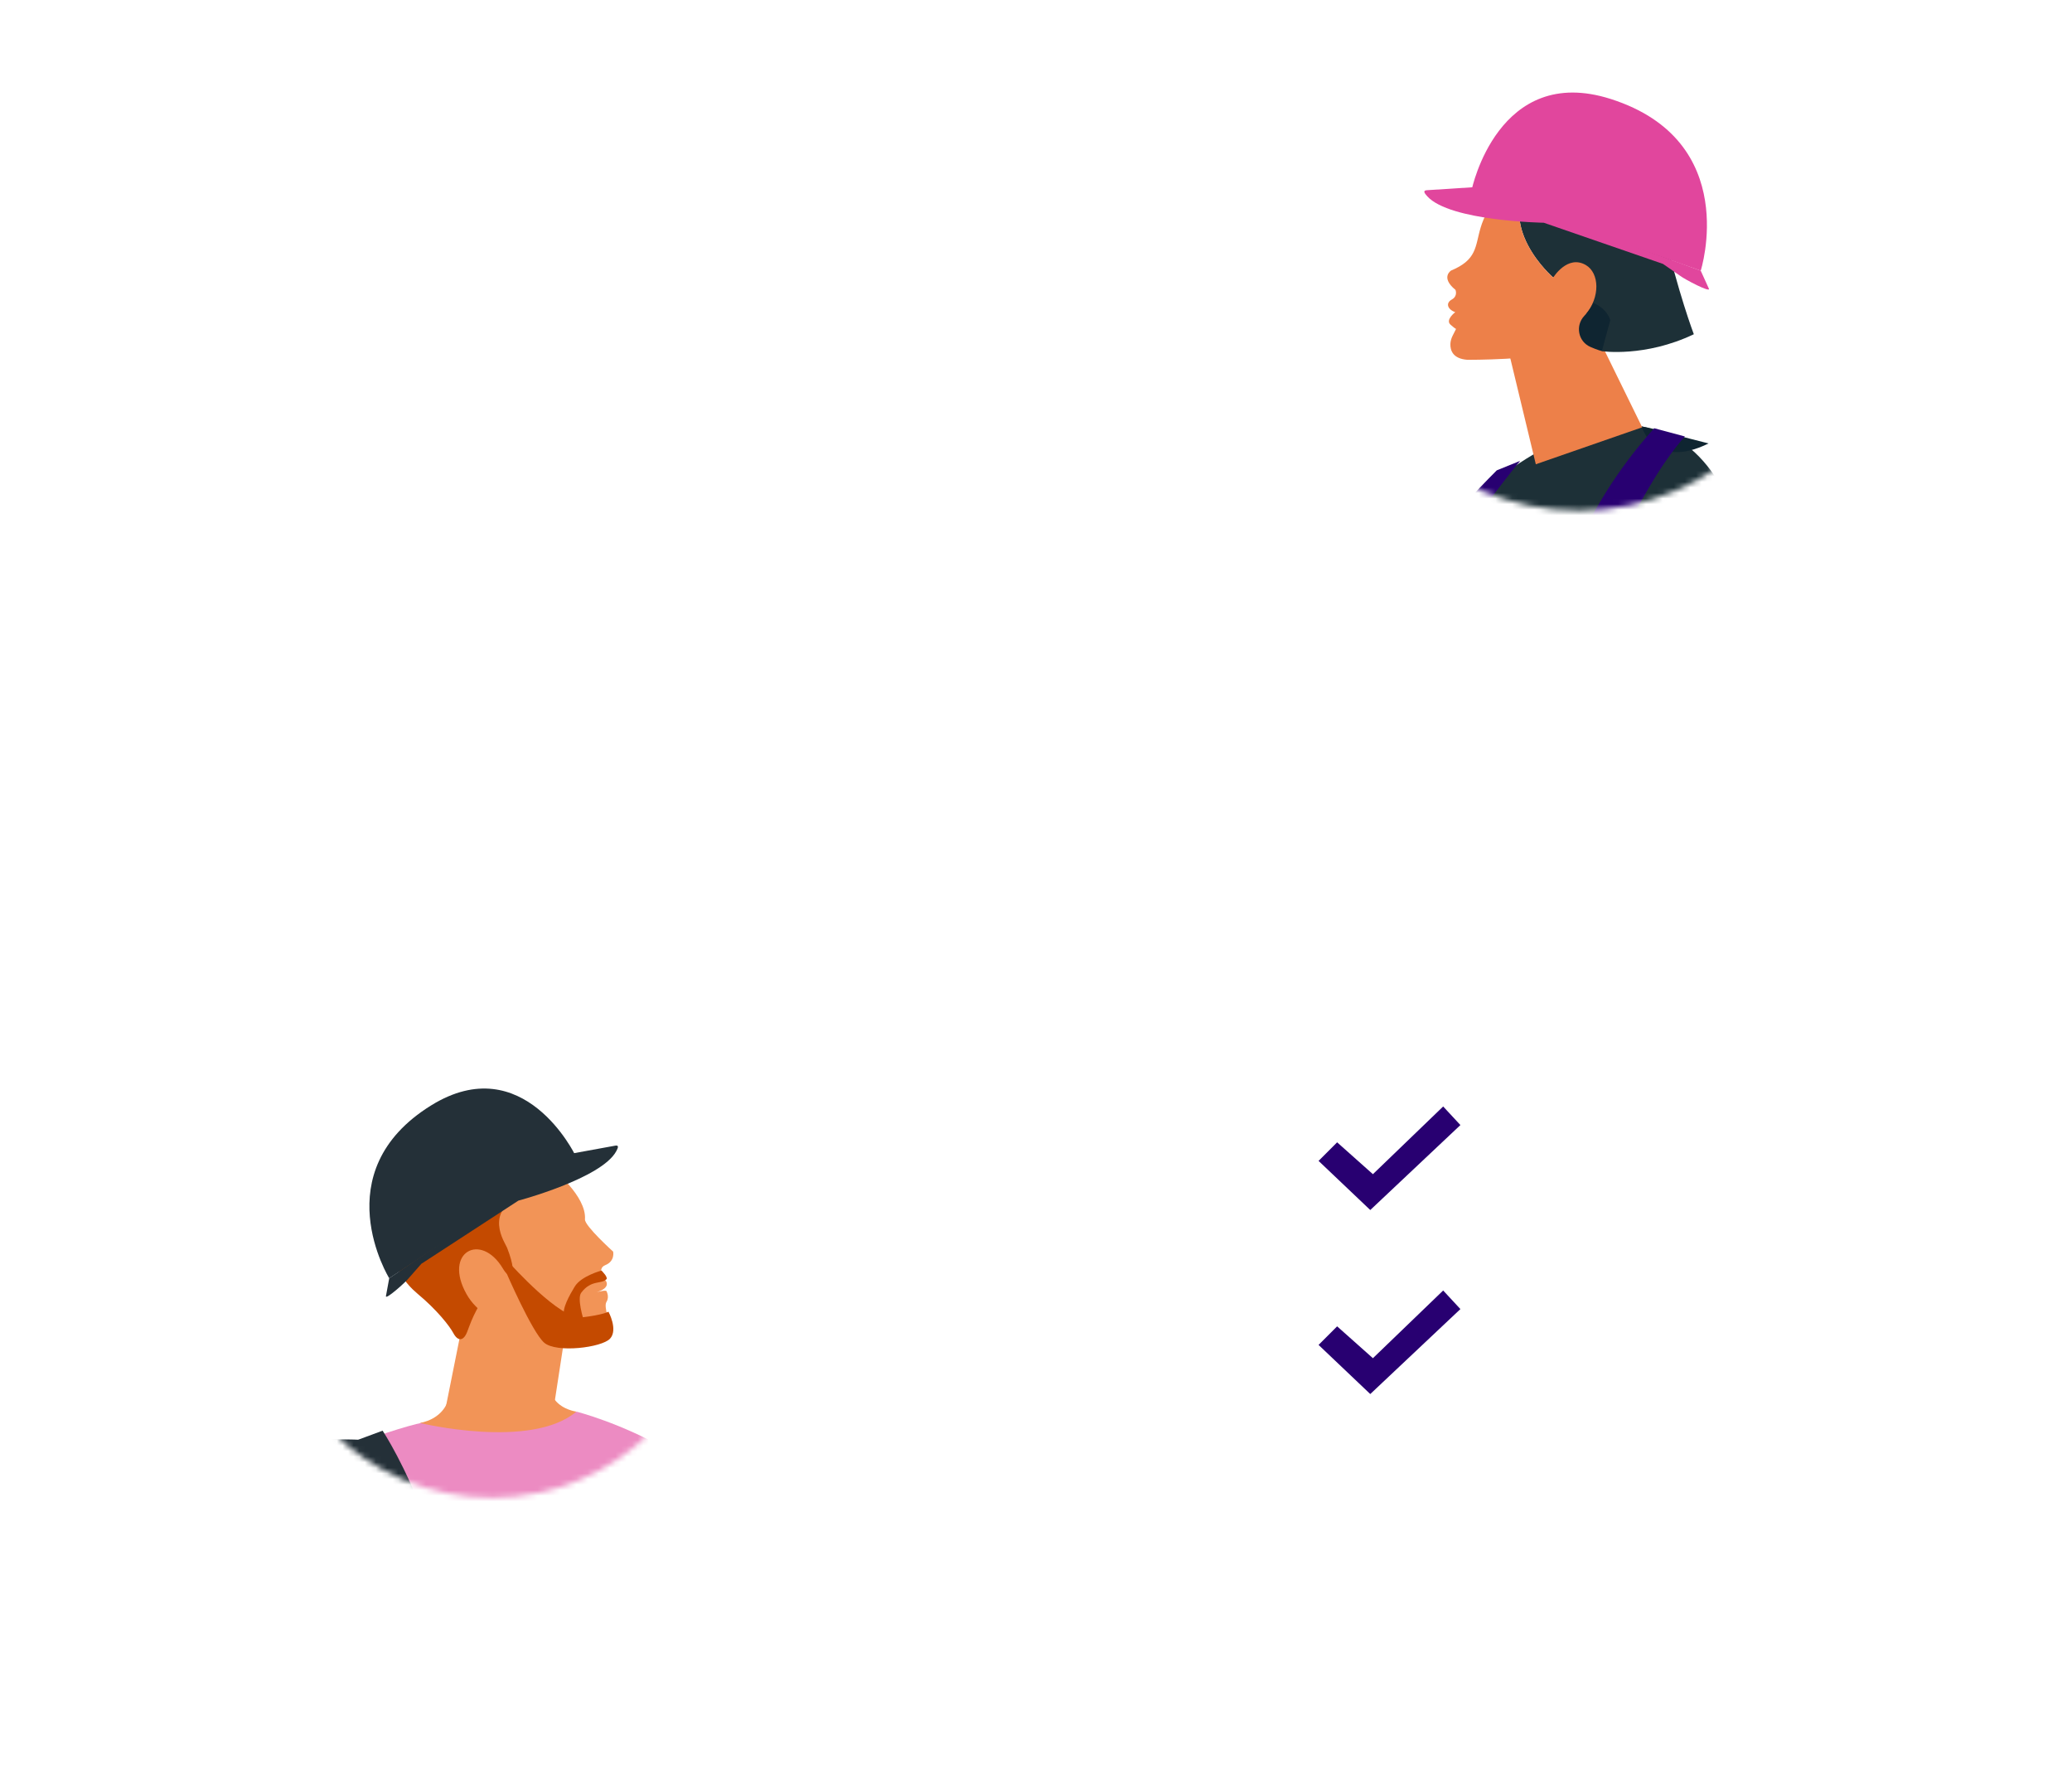 <svg width="372" height="320" viewBox="0 0 372 320" fill="none" xmlns="http://www.w3.org/2000/svg">
<g clip-path="url(#clip0_54910_13272)">
<path opacity="0.2" d="M275.062 35.721H91.35C87.236 35.721 83.901 39.06 83.901 43.179V305.888C83.901 310.007 87.236 313.346 91.35 313.346H275.062C279.175 313.346 282.51 310.007 282.51 305.888V43.179C282.51 39.06 279.175 35.721 275.062 35.721Z" fill="white"/>
<path opacity="0.2" d="M276.718 42.764H89.695V276.342H276.718V42.764Z" fill="white"/>
<path opacity="0.2" d="M276.716 75.998V276.343H89.693V263.272L276.716 75.998Z" fill="white"/>
<path opacity="0.2" d="M183.205 306.611C189.731 306.611 195.02 301.314 195.02 294.78C195.02 288.246 189.731 282.949 183.205 282.949C176.68 282.949 171.391 288.246 171.391 294.78C171.391 301.314 176.68 306.611 183.205 306.611Z" fill="white"/>
<path d="M178.554 107.684C178.554 104.399 178.555 101.215 178.553 98.031C178.553 97.513 178.27 97.134 177.828 96.946C177.13 96.649 176.417 96.324 175.678 96.189C171.701 95.46 167.702 95.389 163.71 96.053C161.12 96.484 158.688 97.356 156.53 98.916C150.975 102.932 150.055 111.039 154.511 115.84C155.507 116.913 156.558 117.963 157.71 118.861C159.858 120.535 162.137 122.042 164.292 123.707C166.421 125.353 168.503 127.067 170.534 128.834C171.81 129.945 172.802 131.322 173.525 132.869C175.415 136.915 174.531 141.524 171.335 144.294C167.512 147.605 161.453 147.68 157.418 144.463C155.237 142.724 154.038 140.393 153.396 137.735C153.196 136.908 153.061 136.066 152.893 135.221H151.022V136.19C151.023 138.98 151.022 141.77 151.024 144.559C151.026 146.799 151.356 147.293 153.529 147.832C158.066 148.958 162.65 149.66 167.347 149.15C170.435 148.814 173.316 147.893 175.952 146.216C183.852 141.189 183.925 130.666 178.173 125.463C176.833 124.252 175.518 123.004 174.103 121.887C171.291 119.666 168.41 117.535 165.573 115.348C164.022 114.152 162.517 112.918 161.221 111.415C159.934 109.923 159.259 108.267 159.18 106.33C159.028 102.628 160.953 99.71 164.346 98.65C164.984 98.452 165.656 98.314 166.322 98.265C170.136 97.982 173.614 99.419 175.419 103.399C175.745 104.118 175.975 104.887 176.194 105.65C176.385 106.315 176.497 107.004 176.644 107.684H178.554Z" fill="white"/>
<path d="M117.897 135.199C117.897 138.863 117.901 142.417 117.893 145.972C117.891 146.511 118.194 146.858 118.606 147.063C119.287 147.402 119.986 147.752 120.717 147.931C124.534 148.863 128.4 149.484 132.346 149.294C135.718 149.132 138.958 148.386 141.912 146.692C146.919 143.82 149.415 139.538 148.968 133.697C148.748 130.828 147.752 128.243 145.664 126.214C143.864 124.466 142.021 122.748 140.072 121.175C137.475 119.08 134.754 117.141 132.091 115.129C130.474 113.906 128.991 112.549 127.68 110.988C125.295 108.149 125.632 103.694 127.569 101.145C129.207 98.989 131.464 98.166 134.082 98.206C137.181 98.252 139.743 99.38 141.496 102.048C142.454 103.505 142.984 105.125 143.29 106.828C143.342 107.117 143.411 107.403 143.465 107.658H145.28C145.307 107.479 145.341 107.36 145.341 107.241C145.346 104.206 145.338 101.171 145.356 98.137C145.359 97.573 145.133 97.154 144.66 96.945C143.966 96.638 143.251 96.327 142.513 96.184C139.399 95.582 136.247 95.484 133.092 95.69C130.916 95.832 128.778 96.231 126.756 97.091C122.184 99.035 119.054 102.163 118.581 107.357C118.288 110.58 119.055 113.506 121.365 115.895C122.024 116.577 122.688 117.266 123.429 117.852C125.495 119.484 127.573 121.102 129.697 122.654C132.394 124.625 135.08 126.601 137.491 128.928C138.881 130.27 139.962 131.804 140.642 133.613C142.658 138.986 140.01 144.548 134.601 146.314C130.246 147.735 125.305 146.232 122.445 142.649C121.163 141.043 120.594 139.151 120.133 137.205C119.974 136.532 119.85 135.85 119.715 135.199H117.897Z" fill="white"/>
<path d="M254.109 110.7C253.96 111.634 253.865 112.579 253.656 113.499C252.319 119.357 248.735 123.158 243.036 124.955C239.817 125.968 236.479 126.05 233.069 126.128V124.649C233.913 124.543 234.788 124.464 235.651 124.318C236.675 124.144 237.711 123.987 238.703 123.693C242.292 122.631 244.635 120.24 245.788 116.711C246.88 113.37 246.947 109.953 246.133 106.551C245.15 102.447 242.403 100.157 238.358 99.297C236.608 98.924 234.836 98.877 233.059 98.874C232.024 98.873 230.989 98.874 229.903 98.874C229.881 99.243 229.852 99.509 229.852 99.776C229.85 113.142 229.842 126.507 229.866 139.872C229.869 141.244 230.062 142.617 230.185 143.988C230.28 145.047 230.906 145.651 231.915 145.853C232.933 146.057 233.959 146.22 234.984 146.39C235.31 146.444 235.643 146.463 236.021 146.503V148.274C235.417 148.471 217.653 148.54 216.314 148.338V146.528C217.069 146.428 217.846 146.344 218.617 146.219C219.31 146.106 220.005 145.981 220.683 145.8C221.48 145.588 222.037 145.09 222.172 144.234C222.296 143.449 222.453 142.662 222.486 141.871C222.551 140.31 222.557 138.746 222.558 137.182C222.564 126.944 222.572 116.705 222.551 106.466C222.548 104.784 222.414 103.102 222.323 101.42C222.307 101.118 222.209 100.82 222.146 100.521C222.007 99.863 221.633 99.397 220.969 99.252C219.806 98.999 218.637 98.78 217.467 98.564C217.111 98.499 216.744 98.487 216.327 98.445V96.565C216.486 96.545 216.631 96.51 216.775 96.511C223.665 96.517 230.556 96.475 237.444 96.56C240.574 96.598 243.662 97.09 246.589 98.307C251.097 100.182 253.471 103.612 253.95 108.427C253.977 108.697 254.055 108.961 254.109 109.228V110.7Z" fill="white"/>
<path d="M189.377 98.382C189.937 98.448 190.455 98.485 190.964 98.572C191.893 98.731 192.817 98.915 193.741 99.098C194.633 99.274 195.13 99.871 195.273 100.721C195.445 101.744 195.628 102.779 195.635 103.811C195.673 109.144 195.657 114.478 195.658 119.81C195.658 126.707 195.674 133.603 195.638 140.499C195.631 141.716 195.428 142.934 195.261 144.144C195.147 144.971 194.653 145.537 193.828 145.755C193.21 145.919 192.588 146.079 191.958 146.188C191.124 146.334 190.282 146.429 189.391 146.553V148.37H209.05V146.585C208.707 146.506 208.415 146.417 208.116 146.373C207.272 146.246 206.422 146.158 205.581 146.017C203.824 145.723 203.194 145.101 203.037 143.324C202.869 141.405 202.716 139.478 202.703 137.553C202.658 130.564 202.652 123.576 202.675 116.588C202.691 111.868 202.778 107.15 202.846 102.431C202.853 102.007 202.965 101.585 203.002 101.161C203.089 100.19 203.637 99.579 204.524 99.297C205.244 99.067 205.989 98.904 206.733 98.759C207.501 98.608 208.28 98.514 209.036 98.398V96.582H189.377V98.382ZM185.229 176.575V88.923C185.901 88.736 211.981 88.678 213.178 88.863V176.549C212.921 176.403 212.719 176.297 212.527 176.178C208.411 173.638 204.288 171.111 200.191 168.542C199.468 168.088 198.922 168.13 198.214 168.575C194.04 171.194 189.838 173.768 185.645 176.356C185.546 176.417 185.438 176.465 185.229 176.575Z" fill="white"/>
<path opacity="0.6" d="M343.392 120.847L331.953 122.964L329.397 135.039L326.841 122.964L315.402 120.841L326.791 118.053L329.397 106.648L332.002 118.053L343.392 120.847Z" fill="white"/>
<path opacity="0.6" d="M371.263 104.294L366.481 105.18L365.413 110.228L364.343 105.18L359.562 104.292L364.323 103.127L365.413 98.359L366.502 103.127L371.263 104.294Z" fill="white"/>
<path opacity="0.6" d="M28.727 305.808L17.288 307.925L14.732 320L12.176 307.925L0.737 305.802L12.126 303.014L14.732 291.609L17.337 303.014L28.727 305.808Z" fill="white"/>
<path opacity="0.6" d="M56.598 289.255L51.816 290.141L50.748 295.189L49.678 290.141L44.898 289.253L49.658 288.088L50.748 283.32L51.837 288.088L56.598 289.255Z" fill="white"/>
<g opacity="0.5">
<mask id="mask0_54910_13272" style="mask-type:luminance" maskUnits="userSpaceOnUse" x="129" y="191" width="106" height="24">
<path d="M234.996 191.82H129.552V214.562H234.996V191.82Z" fill="white"/>
</mask>
<g mask="url(#mask0_54910_13272)">
<path d="M141.872 204.747H211.233C211.68 204.747 212.046 204.212 212.046 203.557V203.146C212.046 202.491 211.68 201.955 211.233 201.955H141.872C141.425 201.955 141.06 202.491 141.06 203.146V203.557C141.06 204.212 141.425 204.747 141.872 204.747Z" fill="white"/>
<path d="M141.975 213.886H222.574C223.097 213.886 223.526 213.258 223.526 212.49C223.526 211.722 223.097 211.094 222.574 211.094H141.975C141.451 211.094 141.022 211.722 141.022 212.49C141.022 213.258 141.451 213.886 141.975 213.886Z" fill="white"/>
</g>
</g>
<path d="M262.196 201.961L246.013 217.213L236.731 208.395L240.063 205.059L246.488 210.779L259.102 198.625L262.196 201.961Z" fill="#280071"/>
<g opacity="0.5">
<mask id="mask1_54910_13272" style="mask-type:luminance" maskUnits="userSpaceOnUse" x="129" y="224" width="106" height="24">
<path d="M234.996 224.852H129.552V247.592H234.996V224.852Z" fill="white"/>
</mask>
<g mask="url(#mask1_54910_13272)">
<path d="M141.872 237.779H211.233C211.68 237.779 212.046 237.243 212.046 236.588V236.177C212.046 235.522 211.68 234.986 211.233 234.986H141.872C141.425 234.986 141.06 235.522 141.06 236.177V236.588C141.06 237.243 141.425 237.779 141.872 237.779Z" fill="white"/>
<path d="M141.975 246.917H222.574C223.097 246.917 223.526 246.289 223.526 245.522C223.526 244.753 223.097 244.125 222.574 244.125H141.975C141.451 244.125 141.022 244.753 141.022 245.522C141.022 246.289 141.451 246.917 141.975 246.917Z" fill="white"/>
</g>
</g>
<path d="M262.196 234.994L246.013 250.247L236.731 241.428L240.063 238.092L246.488 243.812L259.102 231.658L262.196 234.994Z" fill="#280071"/>
<g filter="url(#filter0_d_54910_13272)">
<mask id="mask2_54910_13272" style="mask-type:luminance" maskUnits="userSpaceOnUse" x="237" y="0" width="89" height="89">
<path d="M281.408 88.651C305.856 88.651 325.674 68.806 325.674 44.326C325.674 19.845 305.856 0 281.408 0C256.961 0 237.143 19.845 237.143 44.326C237.143 68.806 256.961 88.651 281.408 88.651Z" fill="white"/>
</mask>
<g mask="url(#mask2_54910_13272)">
<g filter="url(#filter1_d_54910_13272)">
<path d="M281.408 88.651C305.856 88.651 325.674 68.806 325.674 44.326C325.674 19.845 305.856 0 281.408 0C256.961 0 237.143 19.845 237.143 44.326C237.143 68.806 256.961 88.651 281.408 88.651Z" fill="white"/>
</g>
<path d="M293.793 80.363C293.793 80.363 308.054 82.65 288.45 116.026C269.843 147.704 267.399 146.523 267.399 146.523L259.439 131.528C259.439 131.528 264.142 117.36 272.331 101.898C280.521 86.436 284.697 77.446 293.793 80.363Z" fill="#ED8049"/>
<path d="M302.597 153.623C309.425 151.869 316.166 96.448 305.209 81.535C290.54 61.573 264.825 84.088 263.342 86.21C259.921 91.104 251.18 105.817 250.867 107.819C250.403 110.798 250.73 118.154 253.592 121.231L257.195 154.023C257.195 154.023 302.504 153.811 302.597 153.623Z" fill="#1D3037"/>
<path d="M270.925 79.728L266.724 81.433C258.437 89.732 251.058 98.485 247.426 107.351L252.875 108.147C256.007 100.239 262.198 90.418 270.925 79.728Z" fill="#280071"/>
<path d="M304.754 76.603L292.721 73.533C292.721 73.533 294.934 81.434 304.754 76.603Z" fill="#0F2531"/>
<path d="M276.26 109.057C277.622 104.056 281.482 88.88 294.99 73.875L300.497 75.353C291.454 85.484 283.298 107.011 283.071 110.194L276.26 109.057Z" fill="#280071"/>
<path d="M278.752 54.938C278.752 54.938 279.179 56.063 281.871 52.793C284.564 49.525 283.76 46.996 281.032 46.514C278.302 46.031 276.861 46.822 276.861 46.822C276.861 46.822 265.965 37.478 273.252 28.433C278.315 26.435 284.119 26.716 289.161 29.795C297.732 35.031 299.565 44.601 294.122 53.537C288.678 62.472 275.029 62.976 266.458 57.741C266.418 57.716 273.397 57.771 274.796 56.803C277.698 54.795 278.752 54.938 278.752 54.938Z" fill="#1D3037"/>
<path d="M258.524 45.565C259.638 45.102 260.464 44.615 261.092 44.097C263.837 41.831 262.759 38.973 265.074 34.956C267.045 31.537 271.51 29.214 272.865 28.588C272.993 28.534 273.122 28.483 273.252 28.432C265.965 37.477 276.862 46.821 276.862 46.821C276.862 46.821 279.429 42.629 282.74 44.594C285.124 46.009 285.368 50.298 282.627 53.526C280.473 56.061 278.053 54.545 278.053 54.545C278.053 54.545 276.385 60.116 273.166 60.87C272.041 61.133 270.222 61.298 268.331 61.403C264.809 61.597 261.494 61.592 261.494 61.592C258.775 61.413 258.358 59.821 258.4 58.731C258.42 58.213 258.574 57.709 258.808 57.248L259.42 56.034C259.407 56.047 259.296 56.048 258.427 55.289C257.427 54.414 259.271 53.041 259.271 53.041C257.838 52.516 257.526 51.394 258.653 50.766C259.781 50.139 259.31 49.033 259.31 49.033C256.562 46.79 258.524 45.565 258.524 45.565Z" fill="#ED8049"/>
<path d="M268.777 59.751L273.735 80.34L292.834 73.704L280.367 48.281C279.823 47.172 278.3 47.029 277.56 48.019L268.777 59.751Z" fill="#ED8049"/>
<path d="M282.789 27.915C282.789 27.915 272.123 24.33 265.351 34.454L283.591 28.458C283.261 27.823 283.286 28.523 282.789 27.915Z" fill="#0F2531"/>
<path d="M285.667 60.051C285.667 60.051 284.766 59.823 283.51 59.264C281.327 58.29 280.798 55.451 282.434 53.707C283.061 53.04 283.644 52.257 284.067 51.387C284.067 51.387 290.076 53.572 285.667 60.051Z" fill="#0F2531"/>
<path d="M285.604 60.042C285.604 60.042 293.317 61.194 302.104 56.999C302.104 56.999 299.243 49.48 296.638 38.047C294.033 26.614 285.604 60.042 285.604 60.042Z" fill="#1D3037"/>
<path d="M303.343 45.595C303.343 45.595 310.786 22.306 287.198 14.772C266.971 8.312 262.234 31.015 262.234 31.015L303.343 45.595Z" fill="#E1469D"/>
<path d="M299.696 46.544L296.564 44.375L275.165 36.984C275.165 36.984 258.333 36.727 254.251 32.243C253.72 31.659 253.438 31.22 254.13 31.147L262.35 30.617L303.343 45.594L304.804 48.812C305.178 49.635 300.406 47.105 299.696 46.544Z" fill="#E1469D"/>
</g>
</g>
<g filter="url(#filter2_d_54910_13272)">
<mask id="mask3_54910_13272" style="mask-type:luminance" maskUnits="userSpaceOnUse" x="45" y="184" width="82" height="82">
<path d="M86.282 265.851C108.731 265.851 126.929 247.628 126.929 225.148C126.929 202.668 108.731 184.445 86.282 184.445C63.832 184.445 45.634 202.668 45.634 225.148C45.634 247.628 63.832 265.851 86.282 265.851Z" fill="white"/>
</mask>
<g mask="url(#mask3_54910_13272)">
<g filter="url(#filter3_d_54910_13272)">
<path d="M86.282 265.851C108.731 265.851 126.929 247.628 126.929 225.148C126.929 202.668 108.731 184.445 86.282 184.445C63.832 184.445 45.634 202.668 45.634 225.148C45.634 247.628 63.832 265.851 86.282 265.851Z" fill="white"/>
</g>
<path d="M63.81 255.526C63.81 255.526 39.577 253.545 31.664 264.44C31.664 264.44 19.795 310 23.257 337.237C23.257 337.237 23.257 345.656 51.446 342.685C79.635 339.713 63.81 255.526 63.81 255.526Z" fill="#243038"/>
<path d="M101.485 250.4C101.485 250.4 133.532 258.536 136.24 281.135L142.945 322.605C143.603 326.674 143.38 330.834 142.288 334.808C139.083 346.475 131.604 370.817 124.1 374.575H116.426L118.186 277.067L101.485 250.4Z" fill="#EC8BC2"/>
<path d="M80.698 245.307C80.698 245.307 78.916 251.757 74.854 252.208C70.792 252.66 52.265 259.043 45.967 263.96C38.896 269.48 31.349 294.384 27.44 312.721C25.737 320.704 29.239 330.304 36.33 334.33C38.79 335.726 39.146 335.913 42.058 337.006L60.862 290.174C60.862 290.174 81.6 262.482 80.698 245.307Z" fill="#EC8BC2"/>
<path d="M50.407 365.466C50.407 365.466 48.479 357.542 47.985 337.239C47.49 316.935 63.81 255.527 63.81 255.527L74.855 252.208C74.855 252.208 88.715 255.674 101.485 250.4L125.629 276.821L123.602 351.643C123.602 351.643 123.65 363.485 121.178 365.961C118.706 368.438 50.407 365.466 50.407 365.466Z" fill="#EC8BC2"/>
<path d="M100.057 232.507L97.046 252.117L77.953 250.013L83.252 223.559L100.057 232.507Z" fill="#F29457"/>
<path d="M81.845 236.156C81.204 237.748 80.205 237.825 79.394 236.313C78.689 235 76.472 232.168 72.966 229.242C68.305 225.352 65.976 218.649 71.631 210.185C76.916 202.276 87.894 215.189 87.894 215.189L91.955 227.812L85.915 228.467C83.106 232.26 82.431 234.698 81.845 236.156Z" fill="#C44A00"/>
<path d="M97.014 207.009C97.014 207.009 100.208 204.9 95.541 201.979C93.372 200.622 90.875 198.864 84.675 200.737C84.675 200.737 77.932 201.534 74.176 205.629C68.299 212.039 71.282 224.833 74.192 226.912C77.1 228.992 82.703 229.736 82.703 229.736C82.703 229.736 91.17 219.664 97.014 207.009Z" fill="#C44A00"/>
<path d="M97.124 206.791C97.124 206.791 103.336 211.683 103.022 215.894C102.937 217.038 108.082 221.678 108.082 221.678C108.082 221.678 108.464 223.381 106.69 224.096C104.916 224.812 106.797 226.973 106.797 226.973C106.797 226.973 107.695 228.167 105.167 228.945C104.577 229.127 106.331 228.566 106.854 228.722C106.854 228.722 107.476 229.737 106.889 230.694C106.302 231.651 107.627 234.321 107.312 235.407C106.734 237.397 99.641 238.396 96.889 238.708C94.136 239.02 90.017 237.676 90.017 237.676C90.017 237.676 87.091 235.623 86.929 233.917C86.929 233.917 83.656 232.681 81.76 229.311C77.525 221.779 84.349 218.082 88.303 224.74C89.576 226.885 90.018 225.275 90.018 225.275C90.018 225.275 90.339 224.299 89.035 220.972C88.713 220.15 84.567 214.344 92.029 211.428C95.555 210.051 97.124 206.791 97.124 206.791Z" fill="#F29457"/>
<path d="M107.242 232.466C107.242 232.466 108.995 235.684 107.534 237.294C106.073 238.903 97.892 239.927 95.7 238.025C93.509 236.123 88.833 225.297 88.833 225.297L89.71 223.98C89.71 223.98 98.622 233.928 102.42 233.49C106.219 233.051 107.242 232.466 107.242 232.466Z" fill="#C44A00"/>
<path d="M102.749 233.819C102.749 233.819 101.575 230.101 102.346 229.064C104.173 226.615 106.067 227.62 106.945 226.559C106.918 226.022 106.404 225.55 105.999 225.078C105.999 225.078 102.338 226.046 101.178 227.968C100.283 229.449 98.846 231.942 99.278 233.271C99.735 234.671 102.114 234.921 102.749 233.819Z" fill="#C44A00"/>
<path d="M56.08 257.757L66.694 253.82C66.694 253.82 84.086 280.288 75.185 302.573C66.283 324.858 46.259 336.432 46.259 336.432C46.259 336.432 89.215 313.717 56.08 257.757Z" fill="#243038"/>
<path d="M101.485 250.4C101.485 250.4 99.027 250.11 97.619 248.293C95.914 246.094 78.335 248.676 78.335 248.676C78.335 248.676 77.476 251.651 73.394 252.44C73.394 252.44 93.322 257.287 101.485 250.4Z" fill="#F29457"/>
<path d="M67.88 226.462C67.88 226.462 56.087 207.375 75.425 195.421C92.006 185.169 101.259 204.336 101.259 204.336L67.88 226.462Z" fill="#243038"/>
<path d="M71.339 226.496L73.647 223.867L91.067 212.527C91.067 212.527 106.001 208.555 108.642 203.654C108.987 203.015 109.139 202.561 108.507 202.65L101.068 204.006L67.88 226.461L67.293 229.651C67.141 230.468 70.831 227.153 71.339 226.496Z" fill="#243038"/>
</g>
</g>
</g>
<defs>
<filter id="filter0_d_54910_13272" x="233.143" y="-3" width="100.531" height="100.652" filterUnits="userSpaceOnUse" color-interpolation-filters="sRGB">
<feFlood flood-opacity="0" result="BackgroundImageFix"/>
<feColorMatrix in="SourceAlpha" type="matrix" values="0 0 0 0 0 0 0 0 0 0 0 0 0 0 0 0 0 0 127 0" result="hardAlpha"/>
<feOffset dx="2" dy="3"/>
<feGaussianBlur stdDeviation="3"/>
<feColorMatrix type="matrix" values="0 0 0 0 0 0 0 0 0 0 0 0 0 0 0 0 0 0 0.3 0"/>
<feBlend mode="normal" in2="BackgroundImageFix" result="effect1_dropShadow_54910_13272"/>
<feBlend mode="normal" in="SourceGraphic" in2="effect1_dropShadow_54910_13272" result="shape"/>
</filter>
<filter id="filter1_d_54910_13272" x="233.143" y="-3" width="100.531" height="100.652" filterUnits="userSpaceOnUse" color-interpolation-filters="sRGB">
<feFlood flood-opacity="0" result="BackgroundImageFix"/>
<feColorMatrix in="SourceAlpha" type="matrix" values="0 0 0 0 0 0 0 0 0 0 0 0 0 0 0 0 0 0 127 0" result="hardAlpha"/>
<feOffset dx="2" dy="3"/>
<feGaussianBlur stdDeviation="3"/>
<feColorMatrix type="matrix" values="0 0 0 0 0 0 0 0 0 0 0 0 0 0 0 0 0 0 0.3 0"/>
<feBlend mode="normal" in2="BackgroundImageFix" result="effect1_dropShadow_54910_13272"/>
<feBlend mode="normal" in="SourceGraphic" in2="effect1_dropShadow_54910_13272" result="shape"/>
</filter>
<filter id="filter2_d_54910_13272" x="41.634" y="181.445" width="93.296" height="93.406" filterUnits="userSpaceOnUse" color-interpolation-filters="sRGB">
<feFlood flood-opacity="0" result="BackgroundImageFix"/>
<feColorMatrix in="SourceAlpha" type="matrix" values="0 0 0 0 0 0 0 0 0 0 0 0 0 0 0 0 0 0 127 0" result="hardAlpha"/>
<feOffset dx="2" dy="3"/>
<feGaussianBlur stdDeviation="3"/>
<feColorMatrix type="matrix" values="0 0 0 0 0 0 0 0 0 0 0 0 0 0 0 0 0 0 0.3 0"/>
<feBlend mode="normal" in2="BackgroundImageFix" result="effect1_dropShadow_54910_13272"/>
<feBlend mode="normal" in="SourceGraphic" in2="effect1_dropShadow_54910_13272" result="shape"/>
</filter>
<filter id="filter3_d_54910_13272" x="41.634" y="181.445" width="93.296" height="93.406" filterUnits="userSpaceOnUse" color-interpolation-filters="sRGB">
<feFlood flood-opacity="0" result="BackgroundImageFix"/>
<feColorMatrix in="SourceAlpha" type="matrix" values="0 0 0 0 0 0 0 0 0 0 0 0 0 0 0 0 0 0 127 0" result="hardAlpha"/>
<feOffset dx="2" dy="3"/>
<feGaussianBlur stdDeviation="3"/>
<feColorMatrix type="matrix" values="0 0 0 0 0 0 0 0 0 0 0 0 0 0 0 0 0 0 0.3 0"/>
<feBlend mode="normal" in2="BackgroundImageFix" result="effect1_dropShadow_54910_13272"/>
<feBlend mode="normal" in="SourceGraphic" in2="effect1_dropShadow_54910_13272" result="shape"/>
</filter>
<clipPath id="clip0_54910_13272">
<rect width="370.526" height="320" fill="white" transform="translate(0.737)"/>
</clipPath>
</defs>
</svg>
